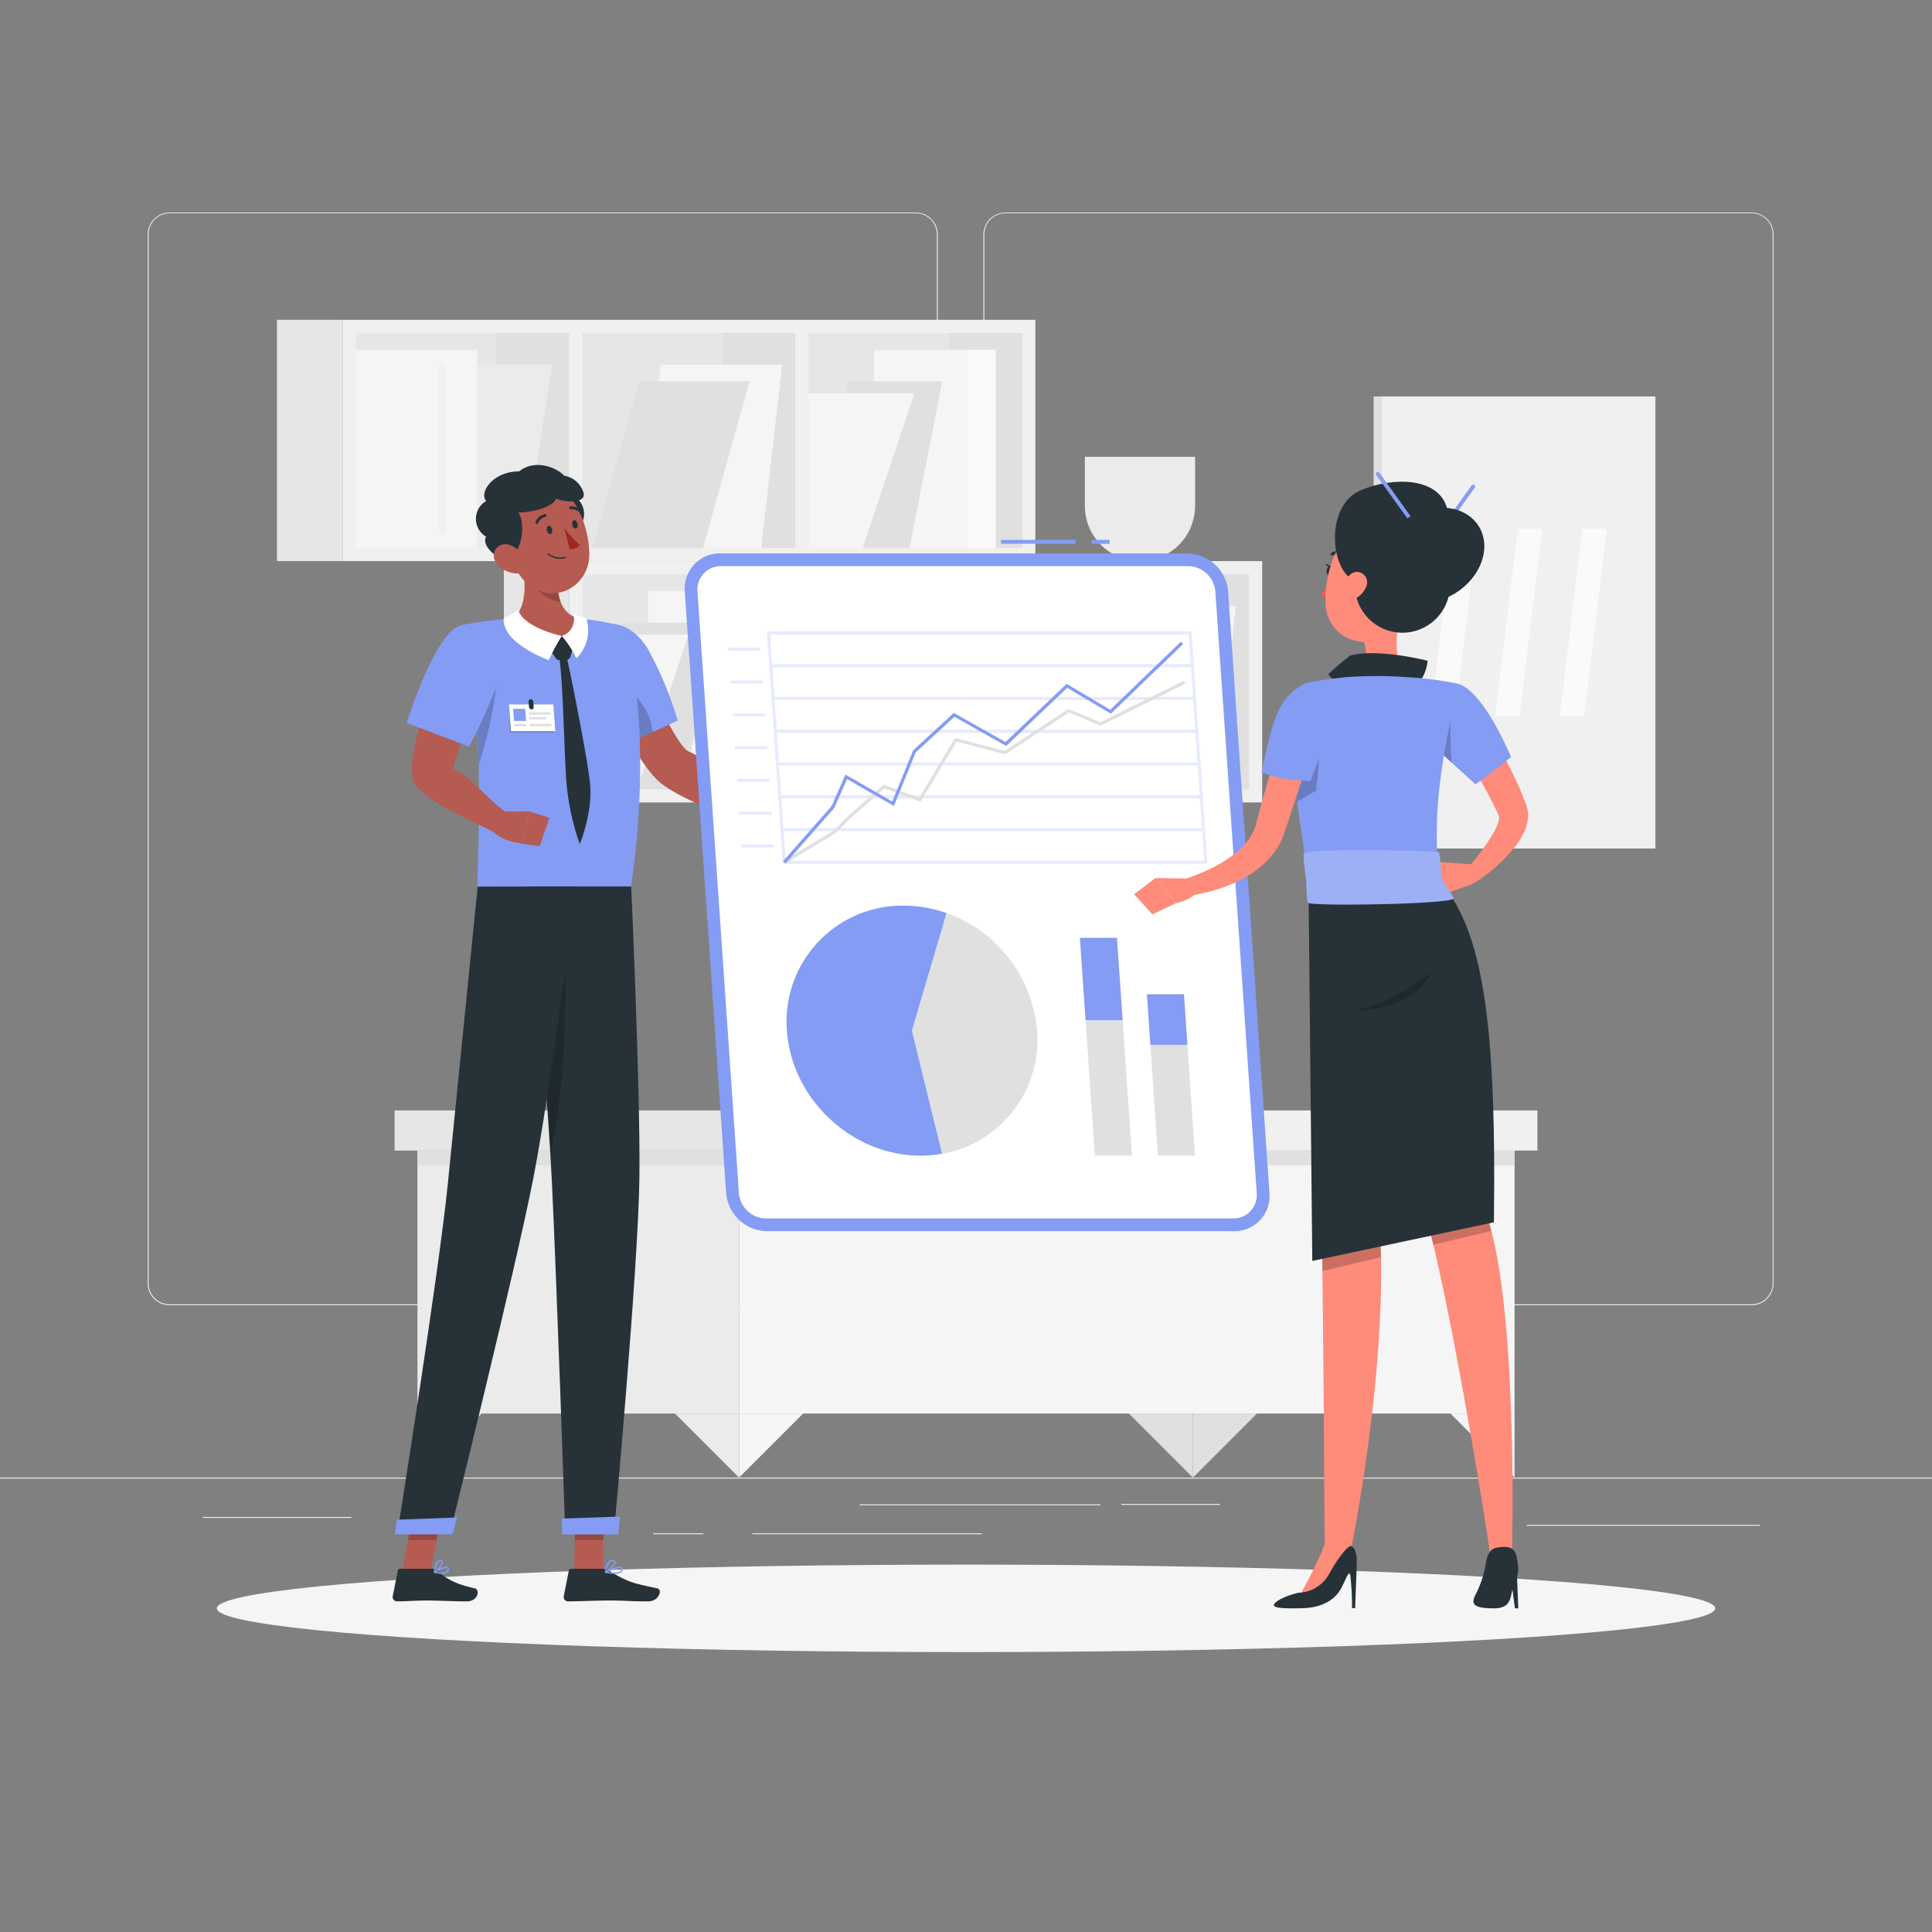 <?xml version="1.0" encoding="UTF-8"?> <svg xmlns="http://www.w3.org/2000/svg" viewBox="0 0 500 500"><rect x="0" y="0" width="500" height="500" fill="#808080" stroke="none"/> <g id="freepik--background-complete--inject-201"> <rect y="382.4" width="500" height="0.25" style="fill:#ebebeb"></rect> <rect x="290.21" y="389.21" width="25.46" height="0.25" style="fill:#ebebeb"></rect> <rect x="395.11" y="394.62" width="60.33" height="0.25" style="fill:#ebebeb"></rect> <rect x="222.46" y="389.33" width="62.33" height="0.25" style="fill:#ebebeb"></rect> <rect x="169" y="396.81" width="13.04" height="0.25" style="fill:#ebebeb"></rect> <rect x="194.71" y="396.81" width="59.38" height="0.25" style="fill:#ebebeb"></rect> <rect x="52.46" y="392.59" width="38.45" height="0.25" style="fill:#ebebeb"></rect> <path d="M237,337.8H43.91a5.71,5.71,0,0,1-5.7-5.71V60.66A5.71,5.71,0,0,1,43.91,55H237a5.71,5.71,0,0,1,5.71,5.71V332.09A5.71,5.71,0,0,1,237,337.8ZM43.91,55.2a5.46,5.46,0,0,0-5.45,5.46V332.09a5.46,5.46,0,0,0,5.45,5.46H237a5.47,5.47,0,0,0,5.46-5.46V60.66A5.47,5.47,0,0,0,237,55.2Z" style="fill:#ebebeb"></path> <path d="M453.31,337.8H260.21a5.72,5.72,0,0,1-5.71-5.71V60.66A5.72,5.72,0,0,1,260.21,55h193.1A5.71,5.71,0,0,1,459,60.66V332.09A5.71,5.71,0,0,1,453.31,337.8ZM260.21,55.2a5.47,5.47,0,0,0-5.46,5.46V332.09a5.47,5.47,0,0,0,5.46,5.46h193.1a5.47,5.47,0,0,0,5.46-5.46V60.66a5.47,5.47,0,0,0-5.46-5.46Z" style="fill:#ebebeb"></path> <rect x="88.66" y="82.77" width="179.29" height="62.45" style="fill:#f0f0f0"></rect> <rect x="150.5" y="27.76" width="55.63" height="172.47" transform="translate(292.3 -64.32) rotate(90)" style="fill:#e6e6e6"></rect> <rect x="147.25" y="83.47" width="3.41" height="61.04" style="fill:#f0f0f0"></rect> <rect x="128.36" y="86.18" width="18.89" height="55.63" transform="translate(275.61 227.98) rotate(180)" style="fill:#e0e0e0"></rect> <rect x="186.94" y="86.18" width="18.89" height="55.63" transform="translate(392.76 227.98) rotate(180)" style="fill:#e0e0e0"></rect> <rect x="245.66" y="86.18" width="18.89" height="55.63" transform="translate(510.2 227.98) rotate(180)" style="fill:#e0e0e0"></rect> <rect x="205.83" y="83.47" width="3.41" height="61.04" style="fill:#f0f0f0"></rect> <rect x="71.69" y="82.77" width="16.98" height="62.45" transform="translate(160.35 227.98) rotate(180)" style="fill:#e6e6e6"></rect> <polygon points="135.54 141.81 104.1 141.81 111.48 94.37 142.92 94.37 135.54 141.81" style="fill:#ebebeb"></polygon> <polygon points="196.98 141.81 165.54 141.81 171 94.37 202.44 94.37 196.98 141.81" style="fill:#f5f5f5"></polygon> <polygon points="181.96 141.81 153.36 141.81 165.39 98.66 193.99 98.66 181.96 141.81" style="fill:#e0e0e0"></polygon> <rect x="92.07" y="90.54" width="31.44" height="51.27" style="fill:#f5f5f5"></rect> <rect x="226.21" y="90.54" width="31.44" height="51.27" style="fill:#f5f5f5"></rect> <polygon points="235.39 141.81 211.03 141.81 219.5 98.66 243.86 98.66 235.39 141.81" style="fill:#e0e0e0"></polygon> <polygon points="223.26 141.81 209.24 141.81 209.24 101.79 236.66 101.79 223.26 141.81" style="fill:#f5f5f5"></polygon> <rect x="250.49" y="90.54" width="7.16" height="51.27" style="fill:#fafafa"></rect> <path d="M114.45,138h0a.94.94,0,0,1-.94-.94V95.32a.94.94,0,0,1,.94-.95h0a.94.94,0,0,1,1,.95V137A.94.94,0,0,1,114.45,138Z" style="fill:#f0f0f0"></path> <rect x="147.37" y="145.22" width="179.29" height="62.45" style="fill:#f0f0f0"></rect> <rect x="209.21" y="90.2" width="55.63" height="172.47" transform="translate(413.46 -60.58) rotate(90)" style="fill:#e6e6e6"></rect> <rect x="205.96" y="145.92" width="3.41" height="61.04" style="fill:#f0f0f0"></rect> <rect x="187.07" y="148.63" width="18.89" height="55.63" transform="translate(393.03 352.88) rotate(180)" style="fill:#e0e0e0"></rect> <rect x="245.65" y="148.63" width="18.89" height="55.63" transform="translate(510.18 352.88) rotate(180)" style="fill:#e0e0e0"></rect> <rect x="304.37" y="148.63" width="18.89" height="55.63" transform="translate(627.62 352.88) rotate(180)" style="fill:#e0e0e0"></rect> <rect x="264.55" y="145.92" width="3.41" height="61.04" style="fill:#f0f0f0"></rect> <rect x="130.4" y="145.22" width="16.98" height="62.45" transform="translate(277.77 352.88) rotate(180)" style="fill:#e6e6e6"></rect> <polygon points="252.71 204.25 221.27 204.25 228.66 156.81 260.09 156.81 252.71 204.25" style="fill:#ebebeb"></polygon> <polygon points="314.41 204.25 282.97 204.25 288.43 156.81 319.87 156.81 314.41 204.25" style="fill:#f5f5f5"></polygon> <polygon points="299.38 204.25 270.79 204.25 282.82 161.1 311.42 161.1 299.38 204.25" style="fill:#e0e0e0"></polygon> <rect x="209.24" y="152.98" width="31.44" height="51.27" style="fill:#f5f5f5"></rect> <rect x="167.75" y="152.98" width="31.44" height="51.27" style="fill:#f5f5f5"></rect> <polygon points="176.93 204.25 152.56 204.25 161.03 161.1 185.4 161.1 176.93 204.25" style="fill:#e0e0e0"></polygon> <polygon points="164.8 204.25 150.78 204.25 150.78 164.24 178.19 164.24 164.8 204.25" style="fill:#f5f5f5"></polygon> <rect x="192.03" y="152.98" width="7.16" height="51.27" style="fill:#fafafa"></rect> <path d="M231.63,200.42h0a.94.94,0,0,1-.95-.95V157.76a1,1,0,0,1,.95-.95h0a1,1,0,0,1,.94.95v41.71A.94.94,0,0,1,231.63,200.42Z" style="fill:#f0f0f0"></path> <path d="M280.76,118.22V131A14.31,14.31,0,0,0,295,145.22h0A14.31,14.31,0,0,0,309.29,131V118.22Z" style="fill:#ebebeb"></path> <rect x="102.12" y="287.38" width="89.15" height="10.39" style="fill:#e6e6e6"></rect> <rect x="108.04" y="297.77" width="83.23" height="68.05" style="fill:#ebebeb"></rect> <rect x="191.27" y="297.77" width="200.69" height="68.05" transform="translate(583.23 663.59) rotate(180)" style="fill:#f5f5f5"></rect> <rect x="108.04" y="297.77" width="283.92" height="3.84" transform="translate(500 599.39) rotate(180)" style="fill:#e0e0e0"></rect> <rect x="191.27" y="287.38" width="206.61" height="10.39" transform="translate(589.15 585.15) rotate(180)" style="fill:#f0f0f0"></rect> <polygon points="108.04 365.82 108.04 382.4 124.62 365.82 108.04 365.82" style="fill:#ebebeb"></polygon> <polygon points="191.27 365.82 191.27 382.4 207.85 365.82 191.27 365.82" style="fill:#f5f5f5"></polygon> <polygon points="391.96 365.82 391.96 382.4 375.38 365.82 391.96 365.82" style="fill:#f5f5f5"></polygon> <polygon points="191.27 365.82 191.27 382.4 174.69 365.82 191.27 365.82" style="fill:#ebebeb"></polygon> <polygon points="308.73 365.82 308.73 382.4 292.15 365.82 308.73 365.82" style="fill:#e0e0e0"></polygon> <polygon points="308.73 365.82 308.73 382.4 325.31 365.82 308.73 365.82" style="fill:#e0e0e0"></polygon> <polygon points="245.09 250.53 239.04 284.86 212.87 284.86 211.94 287.38 238.59 287.38 254.89 287.38 299.16 287.38 305.66 250.53 245.09 250.53" style="fill:#e0e0e0"></polygon> <rect x="355.49" y="102.6" width="70.76" height="117" style="fill:#e0e0e0"></rect> <rect x="357.66" y="102.6" width="70.76" height="117" style="fill:#f0f0f0"></rect> <polygon points="393.26 185.36 386.94 185.36 392.81 136.85 399.13 136.85 393.26 185.36" style="fill:#fafafa"></polygon> <polygon points="409.98 185.36 403.66 185.36 409.53 136.85 415.85 136.85 409.98 185.36" style="fill:#fafafa"></polygon> <polygon points="376.55 185.36 370.23 185.36 376.1 136.85 382.42 136.85 376.55 185.36" style="fill:#fafafa"></polygon> </g> <g id="freepik--Shadow--inject-201"> <ellipse id="freepik--path--inject-201" cx="250" cy="416.24" rx="193.89" ry="11.32" style="fill:#f5f5f5"></ellipse> </g> <g id="freepik--character-1--inject-201"> <polygon points="148.58 406.89 156.01 406.89 156.33 389.68 148.9 389.68 148.58 406.89" style="fill:#b55b52"></polygon> <polygon points="103.98 406.89 111.41 406.89 114.72 389.68 107.29 389.68 103.98 406.89" style="fill:#b55b52"></polygon> <path d="M111.91,406h-8.34a.62.62,0,0,0-.62.5l-1.31,6.61a1.12,1.12,0,0,0,1.12,1.32c2.91,0,4.32-.22,8-.22,2.26,0,6.92.23,10,.23s3.45-3.08,2.16-3.36c-5.75-1.25-8-3-9.82-4.63A1.88,1.88,0,0,0,111.91,406Z" style="fill:#263238"></path> <path d="M155.94,406h-8.11a.62.62,0,0,0-.62.5l-1.31,6.61a1.11,1.11,0,0,0,1.1,1.32c2.93,0,7.15-.22,10.83-.22,4.3,0,4.75.23,9.8.23,3.05,0,3.82-3.08,2.53-3.36-5.84-1.27-7.32-1.41-12.42-4.5A3.46,3.46,0,0,0,155.94,406Z" style="fill:#263238"></path> <path d="M154,171.91l10.14-3.25s10.47,24.26,14,25.77c4.78,2,11.45,8.53,16.18,12.48.16,1.25-.43,4.54-1.17,5.4-8.56-2-19.21-6.9-22.71-10.13C162.47,194.81,154,171.91,154,171.91Z" style="fill:#b55b52"></path> <path d="M151.64,166.33c-2.85,6.5,8.59,27.14,8.59,27.14l15.16-7a94.49,94.49,0,0,0-7.51-18.14C163.11,160,154.77,159.19,151.64,166.33Z" style="fill:#849CF4"></path> <path d="M165.9,181.83c-3.31-4.57-8.68-5.86-13.46-6.1,2.48,8.17,7.8,17.74,7.8,17.74l8.65-4A15.43,15.43,0,0,0,165.9,181.83Z" style="opacity:0.2"></path> <path d="M193.3,206.19l8.83,1.41-2.28,9.33a33,33,0,0,1-8.52-5.3Z" style="fill:#b55b52"></path> <polygon points="209.79 211.55 206.56 216.69 199.85 216.93 202.13 207.6 209.79 211.55" style="fill:#b55b52"></polygon> <polygon points="156.33 389.69 156.16 398.56 148.73 398.56 148.9 389.69 156.33 389.69" style="opacity:0.2"></polygon> <polygon points="107.28 389.69 114.72 389.69 113.01 398.56 105.57 398.56 107.28 389.69" style="opacity:0.2"></polygon> <path d="M161.35,162.11s8.22,23.3,2,67.31H123.62c-.42-6.1,2.68-38.95-3.9-67.69A101.82,101.82,0,0,1,133,160.05a146.31,146.31,0,0,1,16.89,0A76.15,76.15,0,0,1,161.35,162.11Z" style="fill:#849CF4"></path> <polygon points="143.45 189.52 131.97 189.52 131.71 182.29 143.19 182.29 143.45 189.52" style="opacity:0.2"></polygon> <polygon points="143.72 189.23 132.24 189.23 131.71 182.29 143.19 182.29 143.72 189.23" style="fill:#fff"></polygon> <polygon points="136.16 186.58 133.03 186.58 132.78 183.44 135.92 183.44 136.16 186.58" style="fill:#849CF4"></polygon> <polygon points="142.54 184.96 136.9 184.96 136.85 184.34 142.49 184.34 142.54 184.96" style="fill:#e0e0e0"></polygon> <polygon points="141.45 186.18 137 186.18 136.95 185.55 141.4 185.55 141.45 186.18" style="fill:#e0e0e0"></polygon> <polygon points="136.27 187.97 133.13 187.97 133.09 187.34 136.22 187.34 136.27 187.97" style="fill:#e0e0e0"></polygon> <polygon points="137.13 187.97 142.77 187.97 142.72 187.34 137.09 187.34 137.13 187.97" style="fill:#e0e0e0"></polygon> <path d="M137.56,183.58h0a.66.66,0,0,1-.65-.61l-.11-1.37a.57.57,0,0,1,.56-.61h0a.66.66,0,0,1,.65.61l.11,1.37A.55.55,0,0,1,137.56,183.58Z" style="fill:#263238"></path> <path d="M128.52,168.83c.78,4.73-.43,16-4.62,29.12a190.39,190.39,0,0,0-3.56-33.36v-.06C123,164.27,127.78,164.39,128.52,168.83Z" style="opacity:0.2"></path> <path d="M134.8,144.25c1.2,5.44,1.89,12.17-1.82,15.8,0,0,2.32,5.51,12.42,5.51,9.22,0,4.47-5.51,4.47-5.51-6.1-1.45-6-8.94-5-13.16Z" style="fill:#b55b52"></path> <path d="M145.39,164.59l2.91,3.23s0,0,0,0l-.74,2.26a.93.93,0,0,1-.85.64l-2,.1a1,1,0,0,1-.84-.42l-1.59-2.34Z" style="fill:#263238"></path> <path d="M145.39,164.59a49.62,49.62,0,0,0-3.35,6.26s-12.12-4.29-11.68-10.82a30.71,30.71,0,0,0,3.79-2.18S134.68,162,145.39,164.59Z" style="fill:#fff"></path> <path d="M145.39,164.59a25.12,25.12,0,0,1,3.76,5.8,10.16,10.16,0,0,0,2.6-10.34,21.52,21.52,0,0,0-3.26-1S149.34,163.19,145.39,164.59Z" style="fill:#fff"></path> <path d="M146.48,169.62c.3-.12,5.27,25.23,6,31.44,1.45,8.27-2.44,17.4-2.45,17.38a65,65,0,0,1-3.57-17.82c-.57-10.56-.82-24.91-1.78-31Z" style="fill:#263238"></path> <path d="M144.86,146.89a16.3,16.3,0,0,0,.26,8.92,9.8,9.8,0,0,1-2.73-.83c-3.45-1.61-5.2-4.14-7-7.91-.16-1-.35-1.9-.55-2.82Z" style="opacity:0.2"></path> <path d="M147,127.78l2.75,8.83A5.35,5.35,0,0,0,147,127.78Z" style="fill:#263238"></path> <path d="M130.23,137.63c2.14,7.12,3,11.4,7.53,14.32,6.74,4.39,14.76-.83,14.75-8.41,0-6.82-3.51-17.32-11.18-18.68A9.83,9.83,0,0,0,130.23,137.63Z" style="fill:#b55b52"></path> <path d="M133.12,143c2-1.3,2.83-8,1-10.34,6.41-.29,9.58-2.46,9.75-3.63,2.25,1,7.87,1.38,7.16-1.46a6.25,6.25,0,0,0-5-4.45c-2.21-2.34-7.75-4.3-11.66-1.13-6.84,0-10.46,5.5-8.55,7.67a5.36,5.36,0,0,0,0,9.25C124,141.67,131.91,147.82,133.12,143Z" style="fill:#263238"></path> <path d="M128.89,146.29a7.07,7.07,0,0,0,5,2.11c2.45,0,3-2.35,1.71-4.33-1.14-1.79-3.79-3.95-6-3S127.28,144.64,128.89,146.29Z" style="fill:#b55b52"></path> <path d="M137.24,229.42s.79,9.34,1.8,22c1.14,14.35,2.55,33,3.4,47.17,0,.08,0,.14,0,.2.16,2.69.3,5.22.41,7.53,1.13,23.15,3.45,90.52,3.45,90.52h12.58s6.34-68.75,6.6-92.31c.26-22.66-2.13-75.11-2.13-75.11Z" style="fill:#263238"></path> <path d="M145.38,393c-.06,0,.1,4.11.1,4.11H160l.49-4.62Z" style="fill:#849CF4"></path> <path d="M139,251.42c1.14,14.35,2.55,33,3.4,47.17,0,.08,0,.14,0,.2,3.08-13.46,4.32-30.2,3.89-57.76Z" style="opacity:0.2"></path> <path d="M149.26,229.42s-7,53.68-11.14,75c-4.5,23.29-21.69,92.47-21.69,92.47H102.82s10.74-67.3,13.06-90.36c2.53-25,7.74-77.06,7.74-77.06Z" style="fill:#263238"></path> <path d="M102.73,393.29s-.58,3.8-.58,3.8H117.1l1.22-4.36Z" style="fill:#849CF4"></path> <path d="M141.52,137.29c.14.59.56,1,.94.92s.58-.63.44-1.21-.56-1-.94-.92S141.39,136.71,141.52,137.29Z" style="fill:#263238"></path> <path d="M148.09,135.87c.14.58.56,1,.94.91s.57-.62.44-1.21-.56-1-.94-.92S148,135.28,148.09,135.87Z" style="fill:#263238"></path> <path d="M146.07,136.61a22.34,22.34,0,0,0,4,4.43,3.37,3.37,0,0,1-2.65,1.13Z" style="fill:#a02724"></path> <path d="M146.29,144.45a.18.18,0,0,0,.12-.22.17.17,0,0,0-.21-.12,4.8,4.8,0,0,1-4.21-.88.17.17,0,0,0-.25,0,.16.16,0,0,0,0,.24A5.06,5.06,0,0,0,146.29,144.45Z" style="fill:#263238"></path> <path d="M139,135.58a.35.35,0,0,0,.24-.19,2.71,2.71,0,0,1,1.91-1.63.35.35,0,0,0,.29-.4.36.36,0,0,0-.4-.3,3.34,3.34,0,0,0-2.44,2,.36.36,0,0,0,.18.47A.34.34,0,0,0,139,135.58Z" style="fill:#263238"></path> <path d="M150.48,132.87a.29.29,0,0,0,.14-.08.34.34,0,0,0,0-.49,3.53,3.53,0,0,0-3-1.23.34.34,0,0,0-.29.4.35.35,0,0,0,.4.3h0a2.8,2.8,0,0,1,2.36,1A.36.36,0,0,0,150.48,132.87Z" style="fill:#263238"></path> <path d="M115.24,170.17l10,4.14s-7.38,21.3-7.92,24.69c4.05,1.5,8.5,7.53,13.9,11.47-.14,1.22-2.48,4.22-3.42,4.87-8.06-3.91-20.42-9.32-21-14C105.38,190.84,115.24,170.17,115.24,170.17Z" style="fill:#b55b52"></path> <path d="M128.81,210l8.37,0-2.39,8.24s-5.17-.31-8.23-4.1Z" style="fill:#b55b52"></path> <polygon points="142.19 211.65 139.65 219 134.79 218.3 137.18 210.06 142.19 211.65" style="fill:#b55b52"></polygon> <path d="M119.72,161.73c-7,1-14.46,25.38-14.46,25.38l16.13,6.11a146,146,0,0,0,8-18C132.58,166.25,127.23,160.63,119.72,161.73Z" style="fill:#849CF4"></path> <path d="M114.4,407.32a2.21,2.21,0,0,0,1.42-.37,1,1,0,0,0,.34-.94.55.55,0,0,0-.31-.49c-.82-.42-3.19,1.05-3.46,1.22a.17.17,0,0,0-.08.18.22.22,0,0,0,.14.14A9.12,9.12,0,0,0,114.4,407.32Zm1.07-1.53a.53.53,0,0,1,.23,0,.24.24,0,0,1,.11.21.7.7,0,0,1-.22.64,3.61,3.61,0,0,1-2.64.13A6.88,6.88,0,0,1,115.47,405.79Z" style="fill:#849CF4"></path> <path d="M112.49,407.06a.11.11,0,0,0,.08,0c.76-.42,2.21-2,2-2.87a.59.59,0,0,0-.57-.46.91.91,0,0,0-.74.22c-.85.71-1,2.85-1,2.94a.17.17,0,0,0,.09.16A.14.14,0,0,0,112.49,407.06Zm1.43-3H114c.23,0,.25.13.26.17.1.49-.81,1.72-1.56,2.3a4.11,4.11,0,0,1,.82-2.33A.6.6,0,0,1,113.92,404.05Z" style="fill:#849CF4"></path> <path d="M159.06,407.32a2.8,2.8,0,0,0,1.8-.45,1,1,0,0,0,.3-.86.57.57,0,0,0-.3-.47c-.91-.5-3.86,1-4.19,1.19a.16.16,0,0,0-.09.18.18.18,0,0,0,.14.15A13.16,13.16,0,0,0,159.06,407.32Zm1.31-1.53a.75.75,0,0,1,.33.06.22.22,0,0,1,.11.19.64.64,0,0,1-.19.57c-.45.4-1.67.47-3.32.2A9.54,9.54,0,0,1,160.37,405.79Z" style="fill:#849CF4"></path> <path d="M156.75,407.06h.08c.88-.41,2.62-2,2.46-2.85,0-.2-.18-.45-.66-.49a1.2,1.2,0,0,0-1,.3c-.93.77-1.08,2.77-1.09,2.86a.21.21,0,0,0,.08.16A.19.19,0,0,0,156.75,407.06Zm1.74-3h.11c.32,0,.34.15.35.19.09.51-1.09,1.77-2,2.32a4,4,0,0,1,.93-2.29A.92.92,0,0,1,158.49,404.05Z" style="fill:#849CF4"></path> </g> <g id="freepik--Report--inject-201"> <rect x="282.48" y="139.72" width="4.67" height="1" style="fill:#849CF4"></rect> <rect x="259.07" y="139.72" width="19.25" height="1" style="fill:#849CF4"></rect> <path d="M319.37,318.63H198.46a10.77,10.77,0,0,1-10.54-9.86l-10.7-155.69a9.12,9.12,0,0,1,9.18-9.86H307.3a10.75,10.75,0,0,1,10.54,9.86l10.7,155.69A9.1,9.1,0,0,1,319.37,318.63Z" style="fill:#849CF4"></path> <path d="M198.23,315.34a7.15,7.15,0,0,1-7-6.57L180.5,153.08a6.06,6.06,0,0,1,6.12-6.57H307.53a7.16,7.16,0,0,1,7,6.57l10.71,155.69a6.06,6.06,0,0,1-6.12,6.57Z" style="fill:#fff"></path> <g style="opacity:0.2"> <path d="M312.51,223.58H202.58l-4.13-60.19H308.37Zm-109.16-.82H311.63l-4-58.55H199.32Z" style="fill:#849CF4"></path> <polygon points="308.6 172.69 199.5 172.69 199.44 171.87 308.54 171.87 308.6 172.69" style="fill:#849CF4"></polygon> <polygon points="309.18 181.17 200.08 181.17 200.02 180.35 309.13 180.35 309.18 181.17" style="fill:#849CF4"></polygon> <polygon points="309.77 189.66 200.66 189.66 200.6 188.83 309.71 188.83 309.77 189.66" style="fill:#849CF4"></polygon> <polygon points="310.35 198.14 201.25 198.14 201.19 197.31 310.29 197.31 310.35 198.14" style="fill:#849CF4"></polygon> <polygon points="310.93 206.62 201.83 206.62 201.77 205.8 310.88 205.8 310.93 206.62" style="fill:#849CF4"></polygon> <polygon points="311.52 215.1 202.41 215.1 202.35 214.28 311.46 214.28 311.52 215.1" style="fill:#849CF4"></polygon> <polygon points="196.88 168.45 188.44 168.45 188.38 167.63 196.82 167.63 196.88 168.45" style="fill:#849CF4"></polygon> <polygon points="197.46 176.93 189.02 176.93 188.96 176.11 197.41 176.11 197.46 176.93" style="fill:#849CF4"></polygon> <polygon points="198.04 185.41 189.6 185.41 189.55 184.59 197.99 184.59 198.04 185.41" style="fill:#849CF4"></polygon> <polygon points="198.63 193.9 190.19 193.9 190.13 193.07 198.57 193.07 198.63 193.9" style="fill:#849CF4"></polygon> <polygon points="199.21 202.38 190.77 202.38 190.71 201.56 199.16 201.56 199.21 202.38" style="fill:#849CF4"></polygon> <polygon points="199.79 210.86 191.35 210.86 191.3 210.04 199.74 210.04 199.79 210.86" style="fill:#849CF4"></polygon> <polygon points="200.38 219.34 191.94 219.34 191.88 218.52 200.32 218.52 200.38 219.34" style="fill:#849CF4"></polygon> </g> <polygon points="203.2 223.52 202.74 222.81 215.75 214.94 219.78 210.91 228.66 203.08 237.85 206.51 247.16 190.97 260.01 194.34 276.5 183.46 284.75 186.94 306.38 176.15 306.79 176.89 284.83 187.84 276.63 184.39 260.2 195.23 247.59 191.91 238.24 207.52 228.88 204.02 220.36 211.53 216.25 215.63 203.2 223.52" style="fill:#e0e0e0"></polygon> <polygon points="203.28 223.45 202.65 222.89 215.22 208.6 218.81 200.46 230.91 207.43 236.34 194.16 246.85 184.5 260.23 192.04 276.04 176.98 287.32 183.69 305.59 166.1 306.18 166.71 287.48 184.71 276.2 178 260.4 193.06 247.01 185.51 236.98 194.72 231.35 208.6 219.22 201.62 215.9 209.12 203.28 223.45" style="fill:#849CF4"></polygon> <path d="M236,266.72l9-30.4a35.36,35.36,0,0,1,23.38,30.4,29.84,29.84,0,0,1-24.54,31.87Z" style="fill:#e0e0e0"></path> <path d="M236,266.72l7.81,31.87a32.45,32.45,0,0,1-5.59.49c-17.74,0-33.35-14.61-34.57-32.36a30,30,0,0,1,30.12-32.35,33.47,33.47,0,0,1,11.2,1.95Z" style="fill:#849CF4"></path> <polygon points="290.54 264.05 280.94 264.05 283.35 299.08 292.95 299.08 290.54 264.05" style="fill:#e0e0e0"></polygon> <polygon points="290.54 264.05 280.94 264.05 279.47 242.7 289.07 242.7 290.54 264.05" style="fill:#849CF4"></polygon> <polygon points="307.31 270.43 297.71 270.43 299.68 299.08 309.28 299.08 307.31 270.43" style="fill:#e0e0e0"></polygon> <polygon points="307.31 270.43 297.71 270.43 296.81 257.3 306.41 257.3 307.31 270.43" style="fill:#849CF4"></polygon> </g> <g id="freepik--character-2--inject-201"> <path d="M362.37,158.07c-1,4.9-1.92,13.89,1.51,17.16a24.91,24.91,0,0,1-11.82,10c-6.56-4.11-3.42-10-3.42-10,5.47-1.31,5.33-5.36,4.37-9.17Z" style="fill:#ff8b7b"></path> <path d="M365.64,178.13c3.57-2.46,3.83-7.13,3.83-7.13s-13-3.33-20.08-1.33c-2.17,1.66-5.63,4.75-5.63,4.75s.88,2,4.88,3.26S365.64,178.13,365.64,178.13Z" style="fill:#263238"></path> <path d="M380.75,181.92c2.44,3.52,4.63,7,6.71,10.69a115.39,115.39,0,0,1,5.76,11.31c.42,1,.85,2,1.23,3l.29.76.15.38.07.19.12.35a7.86,7.86,0,0,1,.37,2.85,11.27,11.27,0,0,1-1.2,4.29,19.11,19.11,0,0,1-1.94,3.13,40.79,40.79,0,0,1-9.66,8.9l-2.72-3.18a61.77,61.77,0,0,0,6.77-9.37,16.21,16.21,0,0,0,1-2.27,3.86,3.86,0,0,0,.26-1.65c0-.15-.06-.21-.09-.19h0l-.07-.16-.16-.33-.3-.67c-.4-.88-.86-1.75-1.29-2.63q-1.33-2.64-2.83-5.24c-1-1.74-2-3.47-3-5.18-2.09-3.41-4.27-6.87-6.43-10.15Z" style="fill:#ff8b7b"></path> <path d="M381.37,223.73l-8.9-.67,4.92,6.81s5.27-.65,6.51-3.85Z" style="fill:#ff8b7b"></path> <polygon points="366.69 226.92 371.13 232.4 378.71 229.61 372.47 223.06 366.69 226.92" style="fill:#ff8b7b"></polygon> <path d="M377.48,177l-5.66,7.72.41,9.53,9.61,8.72s4.93-3.51,9.22-7.06C385.68,183.58,380.82,178,377.48,177Z" style="fill:#849CF4"></path> <path d="M375.43,184.32l-3,10.06,3.23,2.93C375.19,190.27,375.43,184.32,375.43,184.32Z" style="opacity:0.2"></path> <path d="M333.7,182.88c-.13,6,.71,18.45,4.92,44.35h33.56c-.56-13.66-1.23-22.22,5.3-50.26a93.15,93.15,0,0,0-13.6-1.74,107.54,107.54,0,0,0-15.24,0c-3.28.3-6.79.83-9.46,1.29A6.59,6.59,0,0,0,333.7,182.88Z" style="fill:#849CF4"></path> <path d="M340.26,185.21l-6,9.73c.31,3.46.77,7.61,1.42,12.57l4.89-2.9C342.59,189.89,340.26,185.21,340.26,185.21Z" style="opacity:0.2"></path> <path d="M341.24,187.81c-1.35,4.65-2.79,9.27-4.28,13.87s-3,9.21-4.55,13.79l-.3.86-.48,1.12a18.86,18.86,0,0,1-1.09,2,20,20,0,0,1-2.74,3.42,26.64,26.64,0,0,1-6.65,4.81,41.84,41.84,0,0,1-14.8,4.25l-.69-4.13a53.85,53.85,0,0,0,6.39-2.41,36.18,36.18,0,0,0,5.84-3.24,21.38,21.38,0,0,0,4.65-4.11,12.16,12.16,0,0,0,1.58-2.36,9.34,9.34,0,0,0,.56-1.22l.2-.56.24-.86c1.24-4.65,2.52-9.27,3.88-13.88s2.68-9.21,4.15-13.78Z" style="fill:#ff8b7b"></path> <path d="M342.26,183.25c-1.41-3.38-5.85-5.57-5.85-5.57-4.77,3.11-6.74,6.36-9.91,22.16,5.08,2.28,12.64,2.26,12.64,2.26l4.12-10.63S343.68,186.63,342.26,183.25Z" style="fill:#849CF4"></path> <path d="M307.38,227.36l-8.34-.13,5.31,6.51s5.22-1,6.27-4.23Z" style="fill:#ff8b7b"></path> <polygon points="293.5 231.42 298.24 236.63 304.35 233.74 299.04 227.23 293.5 231.42" style="fill:#ff8b7b"></polygon> <path d="M344.91,147.85c-.11.65-.56,1.12-1,1.05s-.68-.67-.56-1.33.56-1.13,1-1S345,147.19,344.91,147.85Z" style="fill:#263238"></path> <path d="M344.53,146.59l-1.5-.73S343.62,147.23,344.53,146.59Z" style="fill:#263238"></path> <path d="M344.63,143.74a.39.39,0,0,1,0-.72,3.91,3.91,0,0,1,3.58,0,.4.4,0,0,1,.13.54.38.38,0,0,1-.53.14,3.09,3.09,0,0,0-2.83,0A.37.37,0,0,1,344.63,143.74Z" style="fill:#263238"></path> <path d="M344.86,150a17.77,17.77,0,0,1-3.08,3.78,2.86,2.86,0,0,0,2.26.85Z" style="fill:#ff5652"></path> <path d="M367.54,149.07c-1.92,8-2.56,11.39-7.37,14.81-7.23,5.14-16.6,1-17.1-7.36-.44-7.55,2.77-19.32,11.23-21.13A11.19,11.19,0,0,1,367.54,149.07Z" style="fill:#ff8b7b"></path> <circle cx="362.92" cy="151.43" r="12.31" transform="translate(171.04 494.68) rotate(-83.44)" style="fill:#263238"></circle> <path d="M354.55,149.42c9-5.92,22.8-9.14,19.8-18.34-2.42-7.41-13.49-7.76-22-4.29C340.68,131.51,345.56,155.33,354.55,149.42Z" style="fill:#263238"></path> <path d="M366,136.28a.48.48,0,0,1-.4-.21l-9.48-13.19a.51.51,0,0,1,.82-.59l9.47,13.2a.5.5,0,0,1-.11.69A.47.47,0,0,1,366,136.28Z" style="fill:#849CF4"></path> <path d="M371.79,139.61a.52.52,0,0,1-.29-.09.5.5,0,0,1-.12-.7l9.47-13.19a.5.5,0,1,1,.82.58l-9.48,13.2A.49.49,0,0,1,371.79,139.61Z" style="fill:#849CF4"></path> <ellipse cx="370.58" cy="143.77" rx="14.28" ry="11.51" transform="translate(-20.06 217.23) rotate(-31.86)" style="fill:#263238"></ellipse> <path d="M338.62,227.23s2.83,62.23,3.38,87.43c.56,26.22.81,87.44.81,87.44h6.62s10.55-50.88,7.43-87.44c4.72-28.07,7.91-87.43,7.91-87.43Z" style="fill:#ff8b7b"></path> <path d="M347.39,227.23s15.76,65.17,22.21,89.54c6.77,25.59,15.91,83.43,16,85.33h5.72s1.8-66.82-7.25-89.54c0-28.47-11.85-85.33-11.85-85.33Z" style="fill:#ff8b7b"></path> <path d="M387.51,400.5c4.88-.81,4.87,1.57,5.28,4.13a7,7,0,0,1-.65,4.52c-1.63,2.86,0,7.09-5.51,7.09s-6.05-1.2-4.65-3.76a27.36,27.36,0,0,0,2.62-8.22C384.88,402.78,385.34,400.86,387.51,400.5Z" style="fill:#263238"></path> <path d="M392.49,405.32c.12,3.3.44,10.92.44,10.92l-.87,0s-1-8.12-1.59-10.31Z" style="fill:#263238"></path> <path d="M353.54,151.9a6,6,0,0,1-3.24,3.22c-2,.79-3.16-.9-2.81-2.86.31-1.77,1.71-4.3,3.76-4.25A2.7,2.7,0,0,1,353.54,151.9Z" style="fill:#ff8b7b"></path> <g style="opacity:0.2"> <path d="M341.93,311.57c0,1.08.05,2.11.07,3.09.09,4,.17,8.93.24,14.29l15.16-3.6c-.07-3.65-.25-7.24-.54-10.69.3-1.81.6-3.75.9-5.8Z"></path> <path d="M384,312.56c0-2.51-.1-5.24-.27-8.14l-16.63,2.84c.92,3.58,1.75,6.8,2.47,9.51q.66,2.49,1.34,5.36l15-3.56A51.56,51.56,0,0,0,384,312.56Z"></path> </g> <path d="M338.62,227.23l1,99.1,47-10c.74-56.55-3.67-76.11-14.42-89.1Z" style="fill:#263238"></path> <path d="M370.27,251.69s-9.14,7.6-20.34,10.12C361.6,260.92,367.52,257.64,370.27,251.69Z" style="opacity:0.2"></path> <path d="M337.35,221a61,61,0,0,0,.63,6.37c.06.6.23,5.18.42,6.22s38.57.43,37.81-1.16-3.23-4.84-3.23-5.54-.26-5.87-.58-6.3S337.54,219.38,337.35,221Z" style="fill:#849CF4"></path> <path d="M337.35,221a61,61,0,0,0,.63,6.37c.06.6.23,5.18.42,6.22s38.57.43,37.81-1.16-3.23-4.84-3.23-5.54-.26-5.87-.58-6.3S337.54,219.38,337.35,221Z" style="fill:#fff;opacity:0.2"></path> <path d="M342.78,399.69c-1.72,4.95-6.7,13.77-6.7,13.77l9.45-2.61,4.64-7.29-1-1.92Z" style="fill:#ff8b7b"></path> <path d="M350.58,401.09a5.79,5.79,0,0,1,.56,2.71c-.06,3.39-.44,12.4-.44,12.4h-.79a79.92,79.92,0,0,0-.42-8.3c-.4-2.24-1.37,1.71-2.87,3.93s-4.44,4.25-9.62,4.37c-6.06.15-8.51-.12-6.75-1.59S336,412.2,336,412.2a9.4,9.4,0,0,0,8-4.89c1.8-3.25,4-6.48,5.49-7.24A1.66,1.66,0,0,1,350.58,401.09Z" style="fill:#263238"></path> </g> </svg> 